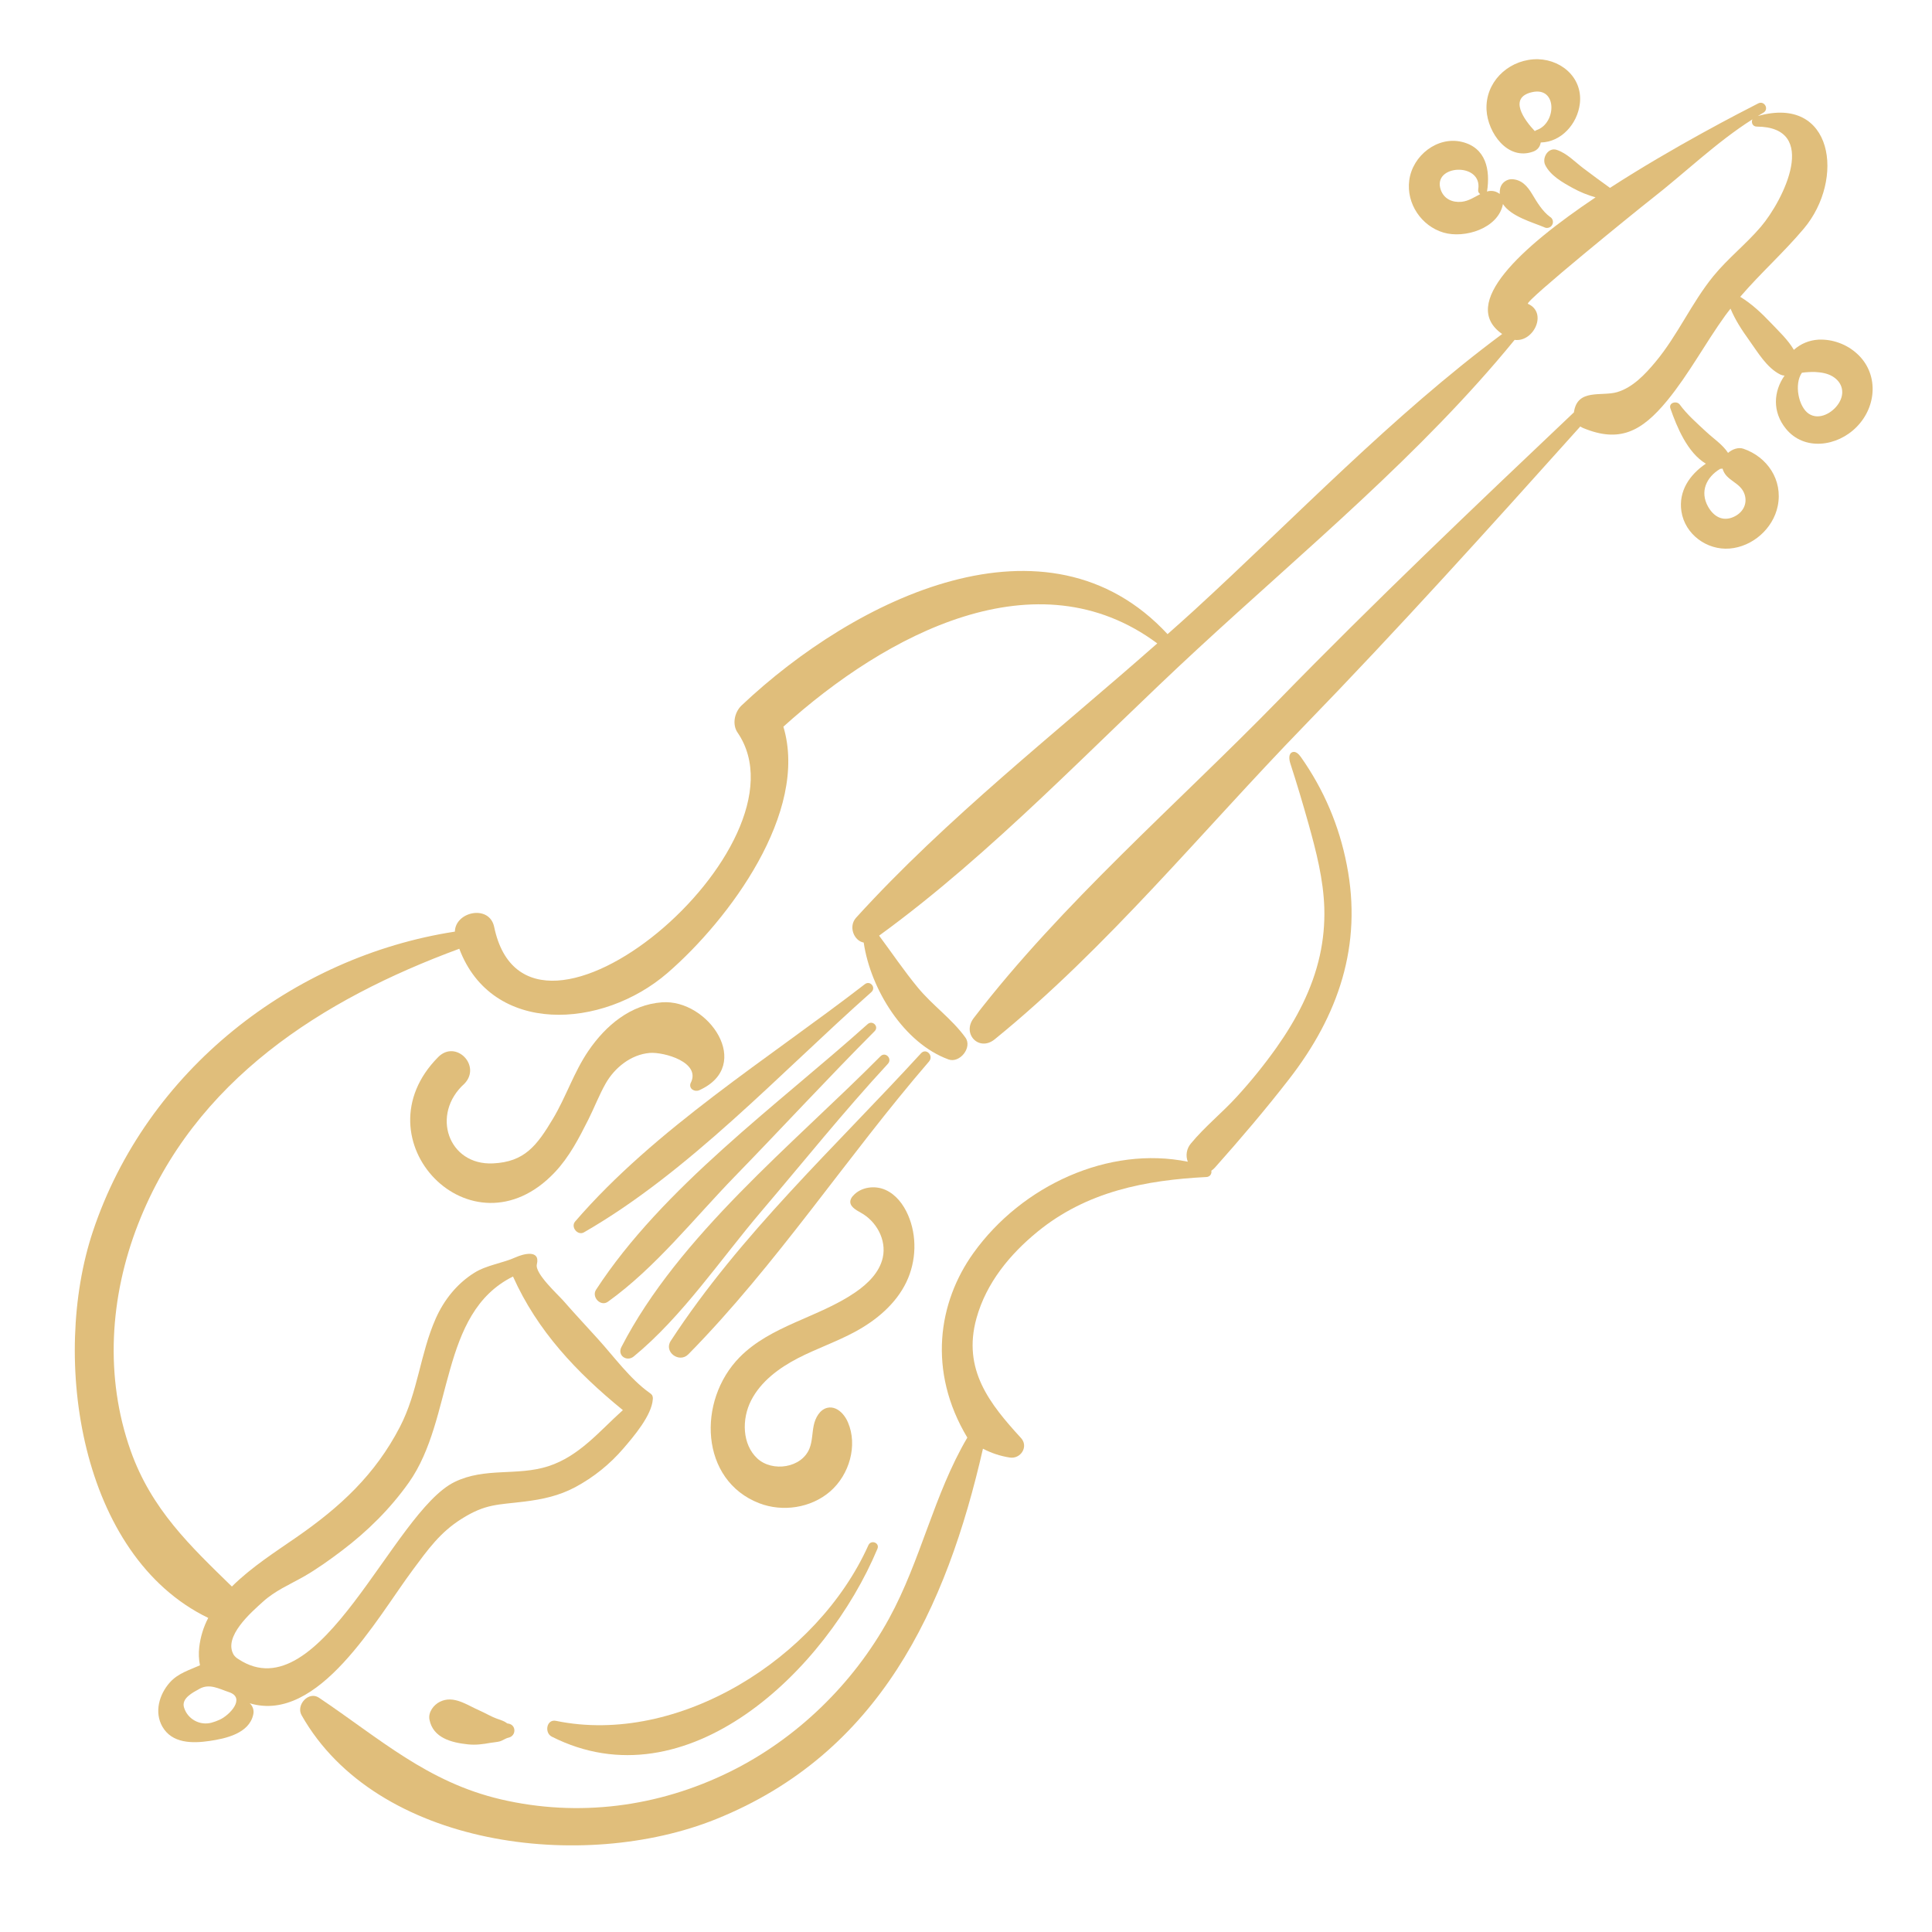 <?xml version="1.0" encoding="UTF-8"?> <svg xmlns="http://www.w3.org/2000/svg" xmlns:xlink="http://www.w3.org/1999/xlink" width="300" zoomAndPan="magnify" viewBox="0 0 224.88 225" height="300" preserveAspectRatio="xMidYMid meet"> <defs> <clipPath id="30a5e7db01"> <path d="M 8 11 L 218.719 11 L 218.719 203 L 8 203 Z M 8 11 " clip-rule="nonzero"></path> </clipPath> <clipPath id="b6382de336"> <path d="M 173 6.691 L 184 6.691 L 184 18 L 173 18 Z M 173 6.691 " clip-rule="nonzero"></path> </clipPath> </defs> <path fill="#e0be7b" d="M 77.023 116.73 C 73.395 117.004 70.508 119.387 68.465 122.383 C 66.773 124.863 65.867 127.734 64.336 130.289 C 62.453 133.438 61.027 135.312 57.367 135.488 C 52.137 135.746 50.074 129.754 54.031 126.203 C 56.035 124.109 53.027 121.043 50.977 123.102 C 41.445 132.691 54.867 146.742 64.535 136.543 C 66.234 134.754 67.363 132.562 68.461 130.379 C 69.156 128.996 69.711 127.531 70.477 126.18 C 71.512 124.359 73.402 122.812 75.598 122.625 C 77.238 122.488 81.672 123.715 80.355 126.172 C 80.152 126.824 80.852 127.199 81.379 126.965 C 87.762 124.098 82.457 116.32 77.023 116.73 Z M 77.023 116.73 " fill-opacity="1" fill-rule="nonzero"></path> <g clip-path="url(#30a5e7db01)"> <path fill="#e0be7b" d="M 216.207 41.188 C 215.594 40.629 214.898 40.211 214.121 39.93 C 213.344 39.645 212.539 39.52 211.715 39.555 C 210.625 39.625 209.672 40.02 208.852 40.742 C 208.168 39.57 207.121 38.605 206.195 37.625 C 205.094 36.465 203.957 35.391 202.605 34.566 C 204.98 31.797 207.641 29.441 210.016 26.621 C 214.844 20.883 213.445 11.035 204.664 13.512 C 204.875 13.387 205.082 13.246 205.293 13.129 C 206.008 12.723 205.418 11.676 204.699 12.043 C 202.715 13.055 194.82 17.102 187.438 21.879 C 186.395 21.129 185.348 20.363 184.324 19.586 C 183.301 18.809 182.453 17.875 181.246 17.457 C 180.242 17.117 179.492 18.379 179.895 19.215 C 180.496 20.449 181.945 21.266 183.102 21.898 C 183.945 22.363 184.832 22.723 185.758 22.984 C 177.09 28.797 169.84 35.398 174.883 38.898 C 162.074 48.41 150.797 60.27 139.039 71.051 C 138.016 71.992 136.961 72.918 135.914 73.852 C 121.902 58.746 99.578 69.613 86.312 82.148 C 85.449 82.965 85.203 84.387 85.828 85.301 C 94.875 98.488 61.41 126.75 57.492 107.953 C 56.938 105.305 52.965 106.156 52.914 108.496 C 34.07 111.402 17.004 124.637 10.75 143.434 C 5.84 158.188 9.238 181.184 24.191 188.422 C 23.629 189.496 23.281 190.641 23.141 191.848 C 23.062 192.551 23.09 193.246 23.227 193.941 C 22.008 194.492 20.672 194.863 19.715 195.941 C 18.457 197.359 17.898 199.422 18.852 201.086 C 19.973 203.043 22.324 203.047 24.324 202.754 C 26.199 202.48 28.941 201.891 29.43 199.691 C 29.488 199.449 29.484 199.207 29.41 198.969 C 29.336 198.73 29.207 198.531 29.023 198.363 C 37.043 200.773 43.762 188.547 48.02 182.82 C 49.777 180.461 51.18 178.461 53.711 176.875 C 56.523 175.109 57.895 175.266 61.039 174.871 C 63.121 174.609 65.039 174.207 66.941 173.191 C 69.086 172.035 70.953 170.535 72.543 168.684 C 73.738 167.293 75.836 164.844 75.965 162.965 C 75.988 162.797 75.961 162.641 75.887 162.488 C 75.812 162.379 75.719 162.289 75.605 162.223 C 73.316 160.598 71.43 157.977 69.555 155.914 C 68.238 154.449 66.887 153.023 65.594 151.535 C 64.938 150.777 62.203 148.316 62.461 147.25 C 62.895 145.457 60.828 146.051 60.031 146.41 C 58.477 147.117 56.637 147.316 55.176 148.23 C 53.156 149.496 51.648 151.387 50.684 153.559 C 48.871 157.645 48.617 162.125 46.512 166.18 C 43.617 171.766 39.543 175.512 34.457 179.035 C 32.082 180.684 29.215 182.508 26.945 184.766 C 22.121 180.062 17.574 175.785 15.148 168.926 C 12.141 160.422 12.691 151.086 16.027 142.551 C 22.574 125.789 37.461 116.379 53.43 110.492 C 57.238 120.602 70.086 119.883 77.684 113.305 C 84.852 107.098 94.156 94.582 91.172 84.629 C 103.195 73.785 120.688 64.508 134.715 74.93 C 122.922 85.34 110.141 95.32 99.648 106.867 C 98.703 107.902 99.402 109.578 100.527 109.77 C 101.336 115.258 105.246 121.508 110.406 123.383 C 111.711 123.855 113.207 121.988 112.371 120.832 C 110.797 118.648 108.523 117.078 106.801 114.977 C 105.219 113.055 103.809 110.969 102.32 108.965 C 115.539 99.363 127.312 86.758 139.32 75.66 C 151.836 64.09 165.508 52.844 176.332 39.582 C 178.547 39.883 180.211 36.41 177.883 35.383 C 177.406 35.176 190.73 24.367 192.25 23.188 C 196.109 20.184 199.871 16.527 204.023 13.902 C 203.863 14.258 204.043 14.738 204.52 14.742 C 211.879 14.777 207.668 23.297 204.988 26.434 C 203.27 28.445 201.184 30.074 199.48 32.156 C 196.934 35.277 195.32 39.059 192.727 42.16 C 191.543 43.582 190.094 45.125 188.281 45.664 C 186.465 46.203 183.625 45.203 183.238 48.023 C 171.586 59.066 160.027 70.062 148.781 81.598 C 137.051 93.625 123.566 105.238 113.34 118.562 C 111.934 120.395 113.957 122.516 115.781 121.039 C 128.789 110.488 140.055 96.652 151.75 84.609 C 162.832 73.191 173.387 61.48 183.98 49.668 C 184.09 49.738 184.203 49.801 184.324 49.852 C 188.52 51.59 191.113 50.293 194.105 46.648 C 196.625 43.574 198.531 39.984 200.848 36.766 C 201.051 36.484 201.266 36.219 201.477 35.945 C 202.023 37.266 202.793 38.434 203.633 39.605 C 204.656 41.027 205.68 42.82 207.27 43.617 C 207.426 43.691 207.59 43.734 207.766 43.746 C 206.469 45.598 206.332 47.98 207.934 49.941 C 210.051 52.531 213.898 52.035 216.176 49.707 C 218.57 47.262 218.703 43.441 216.207 41.188 Z M 24.566 200.625 C 24.242 200.711 23.91 200.734 23.578 200.695 C 23.246 200.656 22.93 200.555 22.637 200.395 C 22.34 200.234 22.086 200.027 21.867 199.77 C 21.652 199.512 21.492 199.223 21.387 198.902 C 21 197.797 22.395 197.113 23.172 196.68 C 24.34 196.023 25.465 196.688 26.598 197.062 C 28.605 197.723 26.68 199.766 25.512 200.281 C 25.207 200.422 24.891 200.535 24.566 200.625 Z M 59.684 148.664 C 62.52 154.992 67.066 159.805 72.48 164.223 C 69.762 166.656 67.418 169.586 63.789 170.758 C 60.16 171.926 56.457 170.855 52.891 172.586 C 45.699 176.074 37.254 199.484 27.727 193.234 C 27.504 193.109 27.316 192.941 27.164 192.73 C 25.887 190.621 29.215 187.754 30.555 186.543 C 31.98 185.25 33.66 184.547 35.301 183.617 C 36.824 182.75 38.375 181.637 39.781 180.57 C 42.754 178.316 45.391 175.707 47.559 172.648 C 52.832 165.195 51.047 152.949 59.684 148.664 Z M 210.613 48.199 C 209.379 47.402 208.867 44.707 209.789 43.41 C 210.289 43.34 210.789 43.312 211.289 43.32 C 212.012 43.363 212.703 43.453 213.34 43.824 C 214.52 44.52 214.848 45.801 214.051 47.012 C 213.336 48.102 211.797 48.961 210.613 48.199 Z M 210.613 48.199 " fill-opacity="1" fill-rule="nonzero"></path> </g> <path fill="#e0be7b" d="M 101.41 115.547 C 102.008 115.02 101.285 114.137 100.656 114.621 C 89.469 123.258 76.215 131.473 66.922 142.254 C 66.367 142.902 67.223 143.934 67.945 143.52 C 80.215 136.465 90.824 124.93 101.41 115.547 Z M 101.41 115.547 " fill-opacity="1" fill-rule="nonzero"></path> <path fill="#e0be7b" d="M 85.531 136.992 C 90.977 131.391 96.281 125.633 101.793 120.098 C 102.344 119.551 101.551 118.762 100.98 119.273 C 90.477 128.684 77.117 138.285 69.355 150.203 C 68.805 151.047 69.887 152.207 70.734 151.602 C 76.305 147.605 80.746 141.91 85.531 136.992 Z M 85.531 136.992 " fill-opacity="1" fill-rule="nonzero"></path> <path fill="#e0be7b" d="M 88.617 141.059 C 93.5 135.32 98.227 129.422 103.34 123.895 C 103.895 123.293 103.055 122.43 102.477 123.016 C 92.34 133.234 78.98 143.91 72.309 156.875 C 71.801 157.859 72.938 158.633 73.746 157.973 C 79.414 153.316 83.848 146.66 88.617 141.059 Z M 88.617 141.059 " fill-opacity="1" fill-rule="nonzero"></path> <path fill="#e0be7b" d="M 108.133 123.621 C 108.707 122.953 107.805 122.008 107.199 122.668 C 97.25 133.531 86.164 143.73 78.055 156.16 C 77.215 157.445 79.047 158.793 80.102 157.723 C 90.41 147.25 98.551 134.727 108.133 123.621 Z M 108.133 123.621 " fill-opacity="1" fill-rule="nonzero"></path> <path fill="#e0be7b" d="M 180.445 25.25 C 179.566 24.602 178.93 23.535 178.379 22.613 C 177.812 21.664 177.133 20.898 175.977 20.867 C 175.668 20.875 175.391 20.977 175.148 21.164 C 174.906 21.352 174.742 21.598 174.66 21.891 C 174.605 22.121 174.586 22.352 174.598 22.586 C 174.207 22.289 173.773 22.18 173.293 22.258 C 173.23 22.266 173.176 22.301 173.117 22.312 C 173.523 19.758 172.984 17.191 170.188 16.523 C 167.348 15.844 164.449 18.102 164.062 20.992 C 163.695 23.723 165.5 26.336 168.051 27.086 C 170.484 27.805 174.426 26.625 174.973 23.762 C 175.91 25.207 178.375 25.875 179.754 26.453 C 179.922 26.547 180.098 26.57 180.281 26.52 C 180.469 26.469 180.605 26.363 180.703 26.195 C 180.797 26.027 180.82 25.855 180.77 25.668 C 180.719 25.484 180.609 25.344 180.445 25.25 Z M 167.734 22.117 C 166.688 19.141 172.609 18.848 172.094 22.062 C 172.055 22.293 172.129 22.477 172.324 22.609 C 171.641 22.953 171 23.406 170.172 23.5 C 169.094 23.609 168.117 23.184 167.734 22.117 Z M 167.734 22.117 " fill-opacity="1" fill-rule="nonzero"></path> <g clip-path="url(#b6382de336)"> <path fill="#e0be7b" d="M 183.926 12.09 C 184.316 8.902 181.488 6.695 178.512 6.91 C 175.441 7.133 172.898 9.637 173.062 12.809 C 173.199 15.438 175.496 18.75 178.5 17.652 C 178.992 17.469 179.285 17.113 179.375 16.594 C 181.77 16.543 183.637 14.434 183.926 12.09 Z M 178.391 10.727 C 181.316 10.082 181.211 14.316 178.934 15.133 C 178.844 15.164 178.762 15.211 178.684 15.27 C 177.453 13.969 175.543 11.355 178.391 10.727 Z M 178.391 10.727 " fill-opacity="1" fill-rule="nonzero"></path> </g> <path fill="#e0be7b" d="M 206.973 58.938 C 207.598 55.887 205.738 53.207 202.984 52.262 C 202.379 52.051 201.668 52.324 201.188 52.742 C 200.547 51.762 199.52 51.105 198.668 50.309 C 197.613 49.328 196.406 48.277 195.562 47.113 C 195.215 46.637 194.234 46.887 194.477 47.574 C 195.227 49.723 196.457 52.719 198.602 54 C 196.734 55.27 195.395 57.176 195.758 59.562 C 196.168 62.23 198.73 64.102 201.379 63.883 C 204.023 63.668 206.43 61.586 206.973 58.938 Z M 201.809 60.211 C 200.52 60.777 199.484 60.113 198.859 59 C 197.879 57.254 198.66 55.562 200.277 54.598 C 200.367 54.598 200.457 54.59 200.547 54.57 C 200.938 56.035 202.641 56.117 203.117 57.582 C 203.48 58.711 202.887 59.742 201.809 60.211 Z M 201.809 60.211 " fill-opacity="1" fill-rule="nonzero"></path> <path fill="#e0be7b" d="M 98.074 164.66 C 97.602 164.133 96.973 163.793 96.289 163.953 C 95.414 164.164 94.891 165.109 94.707 166.004 C 94.52 166.898 94.551 167.824 94.219 168.672 C 93.316 170.973 89.879 171.473 88.129 169.844 C 86.379 168.215 86.293 165.277 87.426 163.074 C 88.559 160.875 90.66 159.32 92.84 158.188 C 95.02 157.059 97.363 156.266 99.527 155.094 C 101.992 153.762 104.277 151.852 105.496 149.309 C 106.668 146.863 106.746 143.938 105.695 141.512 C 105.156 140.266 104.285 139.121 103.062 138.574 C 101.836 138.023 100.207 138.219 99.285 139.262 C 99.133 139.418 99.027 139.605 98.977 139.82 C 98.855 140.488 99.602 140.906 100.184 141.227 C 101.992 142.215 103.203 144.375 102.75 146.449 C 102.379 148.168 100.996 149.52 99.531 150.516 C 95.254 153.445 89.723 154.355 86.074 158.066 C 81.098 163.129 81.457 172.41 88.371 175.07 C 91.062 176.105 94.371 175.641 96.621 173.691 C 98.871 171.738 99.84 168.324 98.695 165.656 C 98.543 165.293 98.336 164.957 98.074 164.66 Z M 98.074 164.66 " fill-opacity="1" fill-rule="nonzero"></path> <path fill="#e0be7b" d="M 117.52 169.742 C 118.801 169.957 119.762 168.473 118.844 167.469 C 115.227 163.516 111.996 159.52 113.66 153.52 C 114.805 149.398 117.543 146.082 120.777 143.438 C 126.516 138.754 133.344 137.438 140.445 137.074 C 140.535 137.07 140.621 137.051 140.699 137.008 C 140.781 136.969 140.848 136.914 140.902 136.844 C 140.957 136.77 140.992 136.691 141.012 136.605 C 141.031 136.516 141.031 136.43 141.012 136.344 C 141.168 136.234 141.309 136.113 141.434 135.973 C 144.406 132.637 147.32 129.215 150.059 125.684 C 155.809 118.277 158.629 110.09 156.785 100.715 C 155.898 96.148 154.117 91.961 151.438 88.16 C 151.203 87.828 150.84 87.457 150.457 87.594 C 149.988 87.762 150.055 88.434 150.211 88.91 C 150.973 91.254 151.672 93.602 152.336 95.969 C 153.23 99.168 154.062 102.41 154.168 105.73 C 154.223 107.598 154.051 109.445 153.648 111.27 C 152.789 115.168 150.902 118.746 148.613 121.984 C 147.18 124.004 145.625 125.926 143.953 127.75 C 142.254 129.609 140.242 131.219 138.645 133.156 C 138.391 133.449 138.23 133.789 138.16 134.172 C 138.094 134.555 138.133 134.93 138.27 135.293 C 129.074 133.414 118.961 138.043 113.309 145.922 C 109.195 151.656 107.949 159.68 112.594 167.422 C 108.676 174.086 107.195 181.723 103.469 188.512 C 99.293 196.125 92.711 202.504 84.973 206.324 C 76.559 210.484 67.246 211.641 58.301 209.559 C 49.707 207.559 44.129 202.441 37.086 197.715 C 35.883 196.906 34.387 198.562 35.062 199.754 C 43.785 215.16 67.879 218.082 83.328 211.855 C 102.348 204.195 110.152 187.363 114.414 168.715 C 115.391 169.227 116.426 169.57 117.52 169.742 Z M 117.52 169.742 " fill-opacity="1" fill-rule="nonzero"></path> <path fill="#e0be7b" d="M 102.125 180.371 C 102.418 179.676 101.379 179.273 101.07 179.961 C 95.137 193.172 78.906 203.344 64.691 200.41 C 63.582 200.18 63.32 201.805 64.195 202.246 C 79.898 210.203 96.176 194.594 102.125 180.371 Z M 102.125 180.371 " fill-opacity="1" fill-rule="nonzero"></path> <path fill="#e0be7b" d="M 59.168 200.734 L 59.023 200.711 C 58.68 200.445 58.32 200.336 57.852 200.172 C 57.121 199.914 56.449 199.492 55.73 199.18 C 54.305 198.562 52.773 197.398 51.176 198.184 C 50.441 198.539 49.781 199.414 49.957 200.277 C 50.383 202.398 52.504 202.945 54.438 203.148 C 55.352 203.242 56.145 203.133 57.047 202.973 C 57.398 202.91 57.758 202.895 58.109 202.809 C 58.457 202.723 58.816 202.438 59.152 202.371 C 60.074 202.168 60.078 200.898 59.168 200.734 Z M 59.168 200.734 " fill-opacity="1" fill-rule="nonzero"></path> </svg> 